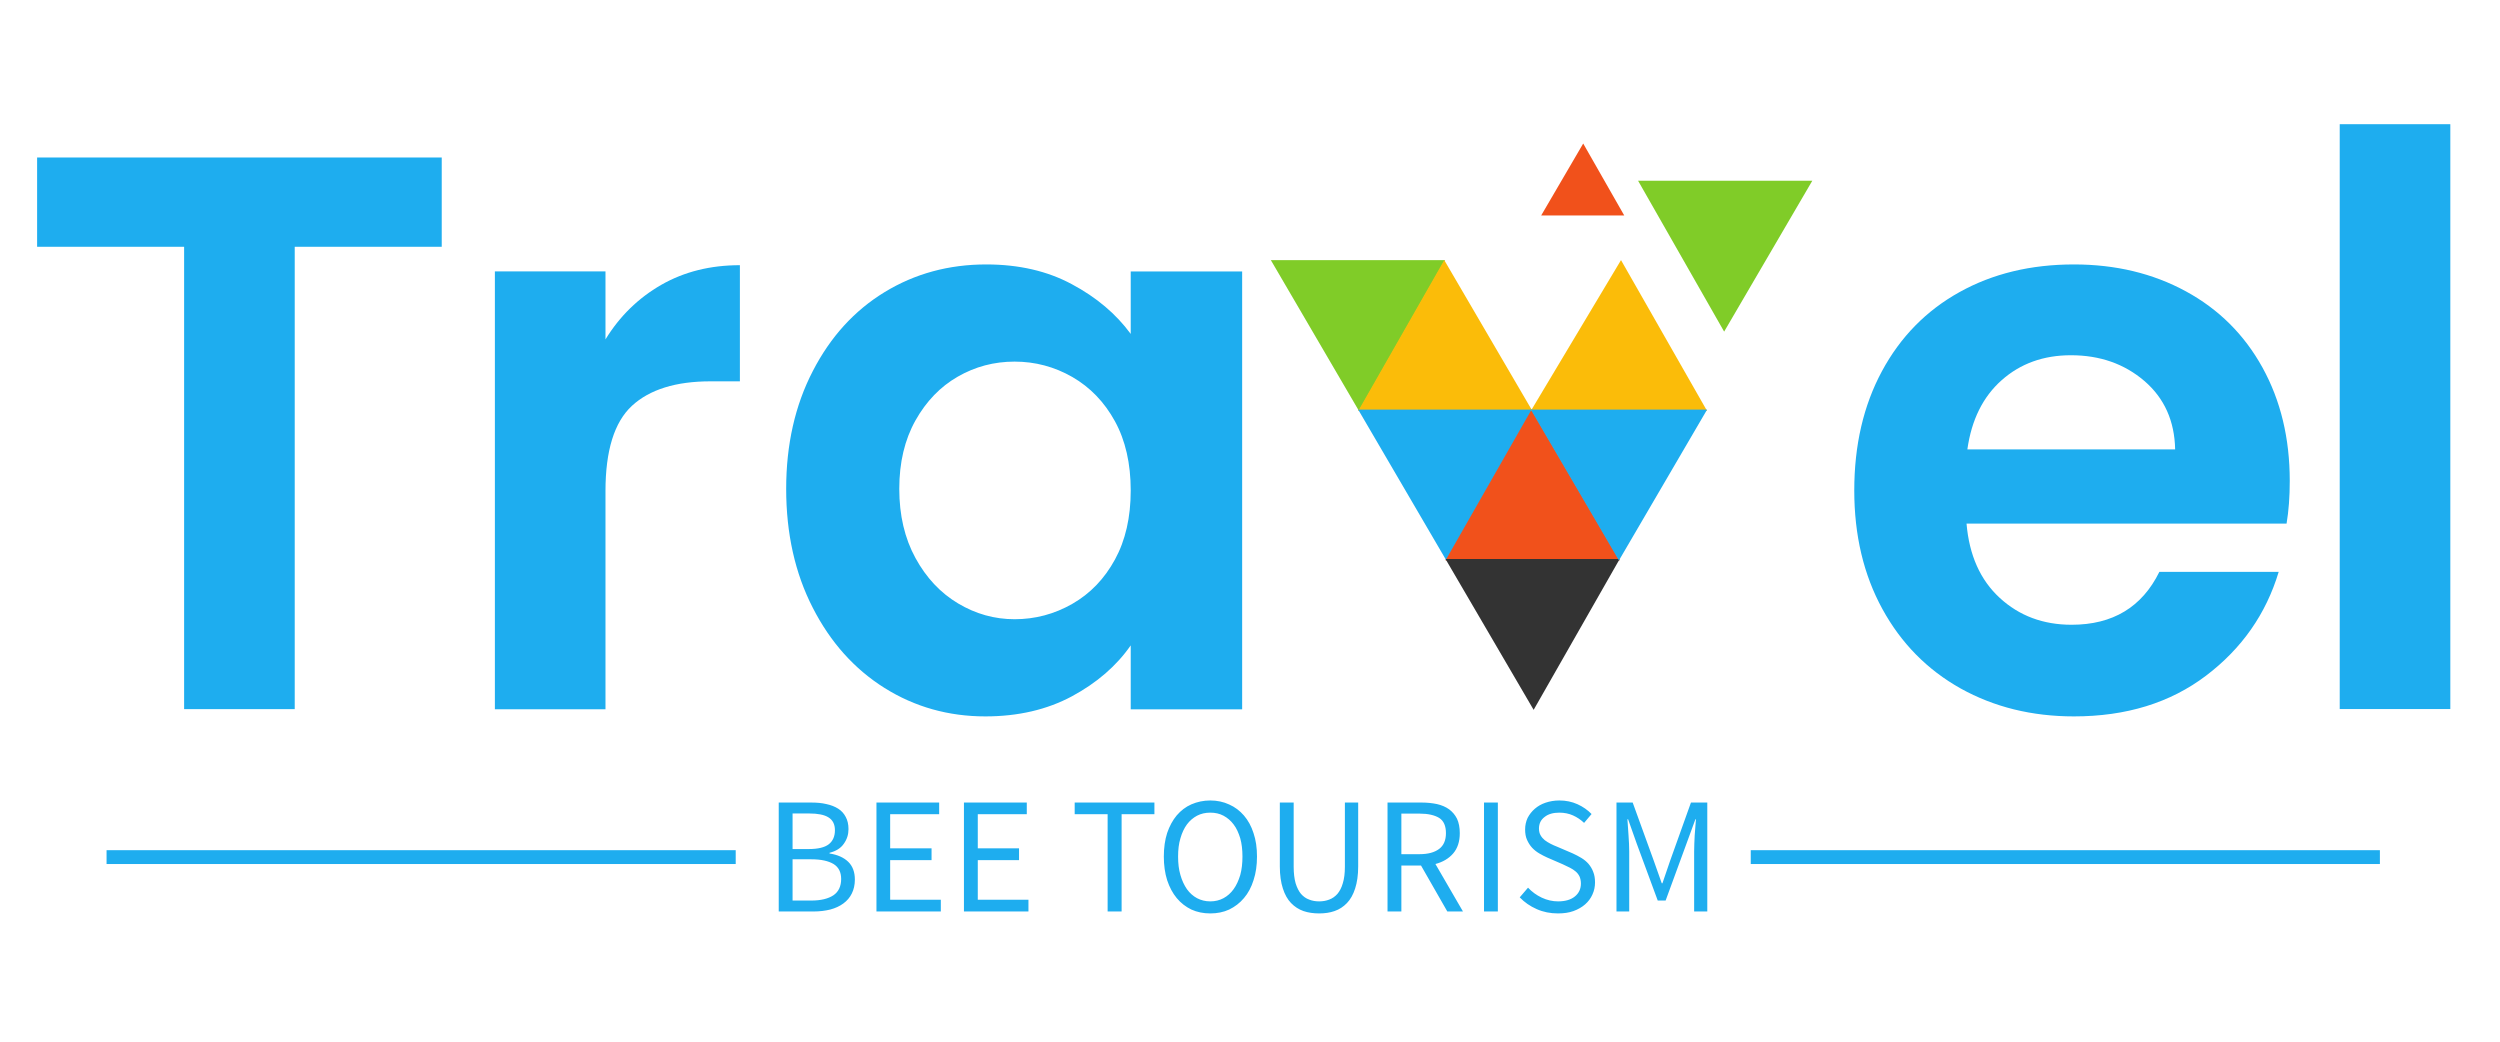 <?xml version="1.0" encoding="UTF-8" standalone="no" ?>
<!DOCTYPE svg PUBLIC "-//W3C//DTD SVG 1.1//EN" "http://www.w3.org/Graphics/SVG/1.1/DTD/svg11.dtd">
<svg xmlns="http://www.w3.org/2000/svg" xmlns:xlink="http://www.w3.org/1999/xlink" version="1.1" width="1080" height="450" viewBox="0 0 1080 450" xml:space="preserve">
<desc>Created with Fabric.js 5.2.4</desc>
<defs>
</defs>
<g transform="matrix(1 0 0 1 540 225)" id="315a4456-10b8-4110-b880-764a8e481c0c"  >
<rect style="stroke: none; stroke-width: 1; stroke-dasharray: none; stroke-linecap: butt; stroke-dashoffset: 0; stroke-linejoin: miter; stroke-miterlimit: 4; fill: rgb(255,255,255); fill-rule: nonzero; opacity: 1; visibility: hidden;" vector-effect="non-scaling-stroke"  x="-540" y="-225" rx="0" ry="0" width="1080" height="450" />
</g>
<g transform="matrix(0 0 0 0 0 0)" id="b2b421c4-9443-47df-a8d9-2b5a6d71395e"  >
</g>
<g transform="matrix(5.98 0 0 5.98 103.46 187.16)"  >
<path style="stroke: none; stroke-width: 1; stroke-dasharray: none; stroke-linecap: butt; stroke-dashoffset: 0; stroke-linejoin: miter; stroke-miterlimit: 4; fill: rgb(30,173,239); fill-rule: nonzero; opacity: 1;" vector-effect="non-scaling-stroke"  transform=" translate(-16.45, 19.93)" d="M 1.83 -39.85 L 31.06 -39.85 L 31.06 -33.4 L 20.44 -33.4 L 20.44 0 L 12.45 0 L 12.45 -33.4 L 1.83 -33.4 L 1.83 -39.85 Z" stroke-linecap="round" />
</g>
<g transform="matrix(5.98 0 0 5.98 266.71 210.48)"  >
<path style="stroke: none; stroke-width: 1; stroke-dasharray: none; stroke-linecap: butt; stroke-dashoffset: 0; stroke-linejoin: miter; stroke-miterlimit: 4; fill: rgb(30,173,239); fill-rule: nonzero; opacity: 1;" vector-effect="non-scaling-stroke"  transform=" translate(-12.79, 16.04)" d="M 11.93 -26.72 Q 13.47 -29.23 15.96 -30.66 Q 18.44 -32.08 21.64 -32.08 L 21.64 -32.08 L 21.64 -23.69 L 19.52 -23.69 Q 15.76 -23.69 13.84 -21.92 Q 11.93 -20.15 11.93 -15.76 L 11.93 -15.76 L 11.93 0 L 3.94 0 L 3.94 -31.63 L 11.93 -31.63 L 11.93 -26.72 Z" stroke-linecap="round" />
</g>
<g transform="matrix(5.98 0 0 5.98 438.12 211.83)"  >
<path style="stroke: none; stroke-width: 1; stroke-dasharray: none; stroke-linecap: butt; stroke-dashoffset: 0; stroke-linejoin: miter; stroke-miterlimit: 4; fill: rgb(30,173,239); fill-rule: nonzero; opacity: 1;" vector-effect="non-scaling-stroke"  transform=" translate(-18.35, 15.82)" d="M 1.88 -15.93 Q 1.88 -20.72 3.8 -24.43 Q 5.71 -28.14 8.99 -30.14 Q 12.27 -32.14 16.33 -32.14 L 16.33 -32.14 Q 19.87 -32.14 22.52 -30.71 Q 25.18 -29.29 26.77 -27.12 L 26.77 -27.12 L 26.77 -31.63 L 34.82 -31.63 L 34.82 0 L 26.77 0 L 26.77 -4.62 Q 25.23 -2.4 22.52 -0.94 Q 19.81 0.51 16.27 0.51 L 16.27 0.51 Q 12.27 0.51 8.99 -1.54 Q 5.71 -3.6 3.8 -7.34 Q 1.88 -11.08 1.88 -15.93 L 1.88 -15.93 Z M 26.77 -15.81 Q 26.77 -18.73 25.63 -20.81 Q 24.49 -22.89 22.55 -24.01 Q 20.61 -25.12 18.38 -25.12 L 18.38 -25.12 Q 16.16 -25.12 14.27 -24.03 Q 12.39 -22.95 11.22 -20.87 Q 10.05 -18.78 10.05 -15.93 L 10.05 -15.93 Q 10.05 -13.07 11.22 -10.93 Q 12.39 -8.79 14.3 -7.65 Q 16.21 -6.51 18.38 -6.51 L 18.38 -6.51 Q 20.61 -6.51 22.55 -7.62 Q 24.49 -8.73 25.63 -10.82 Q 26.77 -12.9 26.77 -15.81 L 26.77 -15.81 Z" stroke-linecap="round" />
</g>
<g transform="matrix(1.54 0 0 1.54 586.62 144.95)"  >
<path style="stroke: none; stroke-width: 1; stroke-dasharray: none; stroke-linecap: butt; stroke-dashoffset: 0; stroke-linejoin: miter; stroke-miterlimit: 4; fill: rgb(128,204,40); fill-rule: evenodd; opacity: 1;" vector-effect="non-scaling-stroke"  transform=" translate(-24.43, -54.2)" d="M 0 33.04 L 48.87 33.04 L 24.73 75.36 L 0 33.04 z" stroke-linecap="round" />
</g>
<g transform="matrix(1.54 0 0 1.54 624.36 144.95)"  >
<path style="stroke: none; stroke-width: 1; stroke-dasharray: none; stroke-linecap: butt; stroke-dashoffset: 0; stroke-linejoin: miter; stroke-miterlimit: 4; fill: rgb(251,188,9); fill-rule: evenodd; opacity: 1;" vector-effect="non-scaling-stroke"  transform=" translate(-49.16, -54.2)" d="M 24.73 75.36 L 73.6 75.36 L 48.87 33.04 L 24.73 75.36 z" stroke-linecap="round" />
</g>
<g transform="matrix(1.54 0 0 1.54 624.36 209.53)"  >
<path style="stroke: none; stroke-width: 1; stroke-dasharray: none; stroke-linecap: butt; stroke-dashoffset: 0; stroke-linejoin: miter; stroke-miterlimit: 4; fill: rgb(30,173,239); fill-rule: evenodd; opacity: 1;" vector-effect="non-scaling-stroke"  transform=" translate(-49.16, -96.52)" d="M 24.73 75.36 L 73.6 75.36 L 49.46 117.68 L 24.73 75.36 z" stroke-linecap="round" />
</g>
<g transform="matrix(1.54 0 0 1.54 662.07 209.53)"  >
<path style="stroke: none; stroke-width: 1; stroke-dasharray: none; stroke-linecap: butt; stroke-dashoffset: 0; stroke-linejoin: miter; stroke-miterlimit: 4; fill: rgb(241,81,27); fill-rule: evenodd; opacity: 1;" vector-effect="non-scaling-stroke"  transform=" translate(-73.89, -96.52)" d="M 49.46 117.68 L 98.33 117.68 L 73.6 75.36 L 49.46 117.68 z" stroke-linecap="round" />
</g>
<g transform="matrix(1.54 0 0 1.54 662.07 274.07)"  >
<path style="stroke: none; stroke-width: 1; stroke-dasharray: none; stroke-linecap: butt; stroke-dashoffset: 0; stroke-linejoin: miter; stroke-miterlimit: 4; fill: rgb(51,51,51); fill-rule: evenodd; opacity: 1;" vector-effect="non-scaling-stroke"  transform=" translate(-73.89, -138.84)" d="M 49.46 117.68 L 98.33 117.68 L 74.19 160 L 49.46 117.68 z" stroke-linecap="round" />
</g>
<g transform="matrix(1.54 0 0 1.54 745.29 110.67)"  >
<path style="stroke: none; stroke-width: 1; stroke-dasharray: none; stroke-linecap: butt; stroke-dashoffset: 0; stroke-linejoin: miter; stroke-miterlimit: 4; fill: rgb(128,204,40); fill-rule: evenodd; opacity: 1;" vector-effect="non-scaling-stroke"  transform=" translate(-128.44, -31.72)" d="M 152.87 10.56 L 104 10.56 L 128.14 52.88 L 152.87 10.56 z" stroke-linecap="round" />
</g>
<g transform="matrix(1.54 0 0 1.54 699.38 144.95)"  >
<path style="stroke: none; stroke-width: 1; stroke-dasharray: none; stroke-linecap: butt; stroke-dashoffset: 0; stroke-linejoin: miter; stroke-miterlimit: 4; fill: rgb(251,188,9); fill-rule: evenodd; opacity: 1;" vector-effect="non-scaling-stroke"  transform=" translate(-98.33, -54.2)" d="M 123.06 75.36 L 73.6 75.36 L 98.91 33.04 L 123.06 75.36 z" stroke-linecap="round" />
</g>
<g transform="matrix(1.54 0 0 1.54 699.38 209.53)"  >
<path style="stroke: none; stroke-width: 1; stroke-dasharray: none; stroke-linecap: butt; stroke-dashoffset: 0; stroke-linejoin: miter; stroke-miterlimit: 4; fill: rgb(30,173,239); fill-rule: evenodd; opacity: 1;" vector-effect="non-scaling-stroke"  transform=" translate(-98.33, -96.52)" d="M 123.06 75.36 L 73.6 75.36 L 98.33 117.68 L 123.06 75.36 z" stroke-linecap="round" />
</g>
<g transform="matrix(1.54 0 0 1.54 683.73 77.54)"  >
<path style="stroke: none; stroke-width: 1; stroke-dasharray: none; stroke-linecap: butt; stroke-dashoffset: 0; stroke-linejoin: miter; stroke-miterlimit: 4; fill: rgb(241,81,27); fill-rule: evenodd; opacity: 1;" vector-effect="non-scaling-stroke"  transform=" translate(-88.18, -10.09)" d="M 99.83 20.18 L 76.53 20.18 L 88.32 0 L 99.83 20.18 z" stroke-linecap="round" />
</g>
<g transform="matrix(5.98 0 0 5.98 895.11 211.83)"  >
<path style="stroke: none; stroke-width: 1; stroke-dasharray: none; stroke-linecap: butt; stroke-dashoffset: 0; stroke-linejoin: miter; stroke-miterlimit: 4; fill: rgb(30,173,239); fill-rule: nonzero; opacity: 1;" vector-effect="non-scaling-stroke"  transform=" translate(-17.61, 15.82)" d="M 33.34 -16.5 Q 33.34 -14.79 33.11 -13.42 L 33.11 -13.42 L 9.99 -13.42 Q 10.28 -9.99 12.39 -8.05 Q 14.5 -6.11 17.58 -6.11 L 17.58 -6.11 Q 22.04 -6.11 23.92 -9.93 L 23.92 -9.93 L 32.54 -9.93 Q 31.17 -5.37 27.29 -2.43 Q 23.41 0.51 17.75 0.51 L 17.75 0.51 Q 13.19 0.51 9.56 -1.51 Q 5.94 -3.54 3.91 -7.25 Q 1.88 -10.96 1.88 -15.81 L 1.88 -15.81 Q 1.88 -20.72 3.88 -24.43 Q 5.88 -28.14 9.48 -30.14 Q 13.07 -32.14 17.75 -32.14 L 17.75 -32.14 Q 22.26 -32.14 25.83 -30.2 Q 29.4 -28.26 31.37 -24.69 Q 33.34 -21.12 33.34 -16.5 L 33.34 -16.5 Z M 10.05 -18.78 L 25.06 -18.78 Q 25 -21.86 22.84 -23.72 Q 20.67 -25.58 17.53 -25.58 L 17.53 -25.58 Q 14.56 -25.58 12.53 -23.78 Q 10.5 -21.98 10.05 -18.78 L 10.05 -18.78 Z" stroke-linecap="round" />
</g>
<g transform="matrix(5.98 0 0 5.98 1034.68 179.95)"  >
<path style="stroke: none; stroke-width: 1; stroke-dasharray: none; stroke-linecap: butt; stroke-dashoffset: 0; stroke-linejoin: miter; stroke-miterlimit: 4; fill: rgb(30,173,239); fill-rule: nonzero; opacity: 1;" vector-effect="non-scaling-stroke"  transform=" translate(-7.94, 21.13)" d="M 3.94 -42.25 L 11.93 -42.25 L 11.93 0 L 3.94 0 L 3.94 -42.25 Z" stroke-linecap="round" />
</g>
<g transform="matrix(5.98 0 0 5.98 181.93 370.27)"  >
<rect style="stroke: none; stroke-width: 1; stroke-dasharray: none; stroke-linecap: butt; stroke-dashoffset: 0; stroke-linejoin: miter; stroke-miterlimit: 4; fill: rgb(30,173,239); fill-rule: nonzero; opacity: 1;" vector-effect="non-scaling-stroke"  x="-22.725" y="-0.5" rx="0" ry="0" width="45.45" height="1" />
</g>
<g transform="matrix(5.98 0 0 5.98 892.22 370.27)"  >
<rect style="stroke: none; stroke-width: 1; stroke-dasharray: none; stroke-linecap: butt; stroke-dashoffset: 0; stroke-linejoin: miter; stroke-miterlimit: 4; fill: rgb(30,173,239); fill-rule: nonzero; opacity: 1;" vector-effect="non-scaling-stroke"  x="-22.725" y="-0.5" rx="0" ry="0" width="45.45" height="1" />
</g>
<g transform="matrix(5.98 0 0 5.98 536.98 370.2)"  >
<path style="stroke: none; stroke-width: 1; stroke-dasharray: none; stroke-linecap: butt; stroke-dashoffset: 0; stroke-linejoin: miter; stroke-miterlimit: 4; fill: rgb(30,173,239); fill-rule: nonzero; opacity: 1;" vector-effect="non-scaling-stroke"  transform=" translate(-34.62, 3.94)" d="M 1.08 -7.87 L 1.08 0 L 3.59 0 C 4.03 0 4.43 -0.05 4.8 -0.14 C 5.17 -0.24 5.48 -0.38 5.75 -0.58 C 6.01 -0.77 6.22 -1.01 6.36 -1.3 C 6.5 -1.58 6.58 -1.92 6.58 -2.3 C 6.58 -2.85 6.42 -3.28 6.1 -3.59 C 5.78 -3.9 5.33 -4.1 4.75 -4.19 L 4.75 -4.24 C 5.22 -4.36 5.56 -4.57 5.78 -4.89 C 6.01 -5.21 6.12 -5.56 6.12 -5.95 C 6.12 -6.3 6.05 -6.59 5.92 -6.83 C 5.79 -7.08 5.61 -7.28 5.37 -7.43 C 5.13 -7.58 4.85 -7.69 4.52 -7.76 C 4.19 -7.84 3.82 -7.87 3.42 -7.87 Z M 3.24 -4.51 L 2.08 -4.51 L 2.08 -7.08 L 3.29 -7.08 C 3.9 -7.08 4.37 -6.99 4.67 -6.8 C 4.98 -6.61 5.14 -6.3 5.14 -5.87 C 5.14 -5.43 4.99 -5.09 4.7 -4.86 C 4.41 -4.63 3.92 -4.51 3.24 -4.51 Z M 3.44 -0.79 L 2.08 -0.79 L 2.08 -3.77 L 3.44 -3.77 C 4.14 -3.77 4.67 -3.65 5.04 -3.43 C 5.41 -3.2 5.59 -2.84 5.59 -2.35 C 5.59 -1.82 5.4 -1.42 5.03 -1.17 C 4.65 -0.92 4.12 -0.79 3.44 -0.79 Z M 8.14 -7.87 L 8.14 0 L 12.79 0 L 12.79 -0.85 L 9.13 -0.85 L 9.13 -3.71 L 12.12 -3.71 L 12.12 -4.56 L 9.13 -4.56 L 9.13 -7.03 L 12.67 -7.03 L 12.67 -7.87 Z M 14.46 -7.87 L 14.46 0 L 19.12 0 L 19.12 -0.85 L 15.46 -0.85 L 15.46 -3.71 L 18.44 -3.71 L 18.44 -4.56 L 15.46 -4.56 L 15.46 -7.03 L 19 -7.03 L 19 -7.87 Z M 24.84 -7.03 L 24.84 0 L 25.85 0 L 25.85 -7.03 L 28.22 -7.03 L 28.22 -7.87 L 22.46 -7.87 L 22.46 -7.03 Z M 32.26 0.14 C 32.75 0.14 33.21 0.05 33.62 -0.14 C 34.03 -0.34 34.39 -0.61 34.69 -0.97 C 34.99 -1.32 35.22 -1.75 35.38 -2.26 C 35.55 -2.77 35.63 -3.34 35.63 -3.97 C 35.63 -4.6 35.55 -5.16 35.38 -5.66 C 35.22 -6.16 34.99 -6.58 34.69 -6.93 C 34.39 -7.28 34.03 -7.55 33.62 -7.73 C 33.21 -7.92 32.75 -8.02 32.26 -8.02 C 31.76 -8.02 31.31 -7.92 30.89 -7.74 C 30.48 -7.56 30.13 -7.29 29.83 -6.94 C 29.54 -6.59 29.31 -6.17 29.14 -5.67 C 28.98 -5.17 28.9 -4.6 28.9 -3.97 C 28.9 -3.34 28.98 -2.77 29.14 -2.26 C 29.31 -1.75 29.54 -1.32 29.83 -0.97 C 30.13 -0.61 30.48 -0.34 30.89 -0.14 C 31.31 0.05 31.76 0.14 32.26 0.14 Z M 32.26 -0.73 C 31.9 -0.73 31.59 -0.81 31.3 -0.96 C 31.02 -1.11 30.77 -1.33 30.57 -1.61 C 30.37 -1.9 30.21 -2.24 30.1 -2.63 C 29.98 -3.03 29.93 -3.48 29.93 -3.97 C 29.93 -4.46 29.98 -4.9 30.1 -5.29 C 30.21 -5.68 30.37 -6.02 30.57 -6.29 C 30.77 -6.56 31.02 -6.77 31.3 -6.92 C 31.59 -7.07 31.9 -7.14 32.26 -7.14 C 32.61 -7.14 32.93 -7.07 33.21 -6.92 C 33.49 -6.77 33.74 -6.56 33.94 -6.29 C 34.15 -6.02 34.3 -5.68 34.42 -5.29 C 34.53 -4.9 34.58 -4.46 34.58 -3.97 C 34.58 -3.48 34.53 -3.03 34.42 -2.63 C 34.3 -2.24 34.15 -1.9 33.94 -1.61 C 33.74 -1.33 33.49 -1.11 33.21 -0.96 C 32.93 -0.81 32.61 -0.73 32.26 -0.73 Z M 37.28 -7.87 L 37.28 -3.25 C 37.28 -2.62 37.36 -2.09 37.5 -1.66 C 37.64 -1.22 37.84 -0.87 38.09 -0.61 C 38.35 -0.34 38.65 -0.15 38.99 -0.03 C 39.34 0.09 39.72 0.14 40.12 0.14 C 40.52 0.14 40.89 0.09 41.23 -0.03 C 41.58 -0.15 41.87 -0.34 42.13 -0.61 C 42.38 -0.87 42.58 -1.22 42.72 -1.66 C 42.86 -2.09 42.94 -2.62 42.94 -3.25 L 42.94 -7.87 L 41.98 -7.87 L 41.98 -3.23 C 41.98 -2.76 41.93 -2.36 41.83 -2.04 C 41.74 -1.72 41.6 -1.46 41.44 -1.27 C 41.27 -1.08 41.07 -0.94 40.85 -0.86 C 40.62 -0.77 40.38 -0.73 40.12 -0.73 C 39.86 -0.73 39.62 -0.77 39.4 -0.86 C 39.17 -0.94 38.98 -1.08 38.81 -1.27 C 38.65 -1.46 38.52 -1.72 38.42 -2.04 C 38.33 -2.36 38.28 -2.76 38.28 -3.23 L 38.28 -7.87 Z M 46.06 -4.14 L 46.06 -7.07 L 47.38 -7.07 C 47.99 -7.07 48.46 -6.96 48.79 -6.76 C 49.12 -6.55 49.28 -6.18 49.28 -5.66 C 49.28 -5.15 49.12 -4.77 48.79 -4.52 C 48.46 -4.27 47.99 -4.14 47.38 -4.14 Z M 49.38 0 L 50.51 0 L 48.52 -3.43 C 49.05 -3.57 49.48 -3.82 49.8 -4.19 C 50.12 -4.56 50.28 -5.05 50.28 -5.66 C 50.28 -6.07 50.21 -6.42 50.08 -6.7 C 49.94 -6.98 49.75 -7.2 49.51 -7.38 C 49.26 -7.56 48.97 -7.68 48.63 -7.76 C 48.29 -7.83 47.92 -7.87 47.52 -7.87 L 45.06 -7.87 L 45.06 0 L 46.06 0 L 46.06 -3.32 L 47.48 -3.32 Z M 52.03 -7.87 L 52.03 0 L 53.03 0 L 53.03 -7.87 Z M 55.21 -1.72 L 54.61 -1.02 C 54.96 -0.66 55.36 -0.38 55.84 -0.17 C 56.31 0.04 56.82 0.14 57.37 0.14 C 57.79 0.14 58.16 0.09 58.49 -0.03 C 58.82 -0.15 59.1 -0.31 59.33 -0.51 C 59.56 -0.71 59.74 -0.95 59.86 -1.22 C 59.99 -1.5 60.05 -1.79 60.05 -2.1 C 60.05 -2.39 60.01 -2.64 59.92 -2.86 C 59.84 -3.08 59.72 -3.27 59.58 -3.44 C 59.44 -3.6 59.26 -3.75 59.06 -3.87 C 58.86 -3.99 58.65 -4.1 58.43 -4.2 L 57.31 -4.68 C 57.15 -4.74 57 -4.81 56.84 -4.89 C 56.69 -4.97 56.55 -5.05 56.42 -5.15 C 56.3 -5.25 56.19 -5.37 56.12 -5.5 C 56.04 -5.63 56 -5.8 56 -5.99 C 56 -6.35 56.14 -6.63 56.41 -6.83 C 56.67 -7.04 57.03 -7.14 57.47 -7.14 C 57.84 -7.14 58.17 -7.07 58.46 -6.94 C 58.75 -6.81 59.02 -6.63 59.26 -6.4 L 59.8 -7.04 C 59.52 -7.33 59.18 -7.57 58.78 -7.75 C 58.38 -7.93 57.94 -8.02 57.47 -8.02 C 57.11 -8.02 56.78 -7.96 56.48 -7.86 C 56.18 -7.76 55.92 -7.61 55.7 -7.42 C 55.48 -7.23 55.31 -7.01 55.18 -6.76 C 55.06 -6.5 55 -6.22 55 -5.93 C 55 -5.64 55.04 -5.39 55.14 -5.17 C 55.24 -4.95 55.36 -4.76 55.51 -4.6 C 55.66 -4.44 55.84 -4.3 56.03 -4.19 C 56.22 -4.08 56.41 -3.98 56.59 -3.9 L 57.72 -3.41 C 57.9 -3.32 58.08 -3.24 58.24 -3.16 C 58.4 -3.08 58.53 -2.99 58.65 -2.89 C 58.77 -2.79 58.86 -2.67 58.93 -2.53 C 58.99 -2.39 59.03 -2.22 59.03 -2.02 C 59.03 -1.63 58.88 -1.32 58.6 -1.09 C 58.31 -0.85 57.9 -0.73 57.38 -0.73 C 56.98 -0.73 56.58 -0.82 56.2 -1 C 55.82 -1.18 55.49 -1.42 55.21 -1.72 Z M 61.6 -7.87 L 61.6 0 L 62.52 0 L 62.52 -4.33 C 62.52 -4.68 62.5 -5.07 62.47 -5.5 C 62.44 -5.92 62.41 -6.31 62.39 -6.66 L 62.44 -6.66 L 63.06 -4.91 L 64.58 -0.79 L 65.15 -0.79 L 66.66 -4.91 L 67.3 -6.66 L 67.34 -6.66 C 67.31 -6.31 67.28 -5.92 67.25 -5.5 C 67.23 -5.07 67.21 -4.68 67.21 -4.33 L 67.21 0 L 68.16 0 L 68.16 -7.87 L 66.98 -7.87 L 65.47 -3.65 L 64.92 -2.04 L 64.87 -2.04 L 64.3 -3.65 L 62.77 -7.87 Z" stroke-linecap="round" />
</g>
</svg>